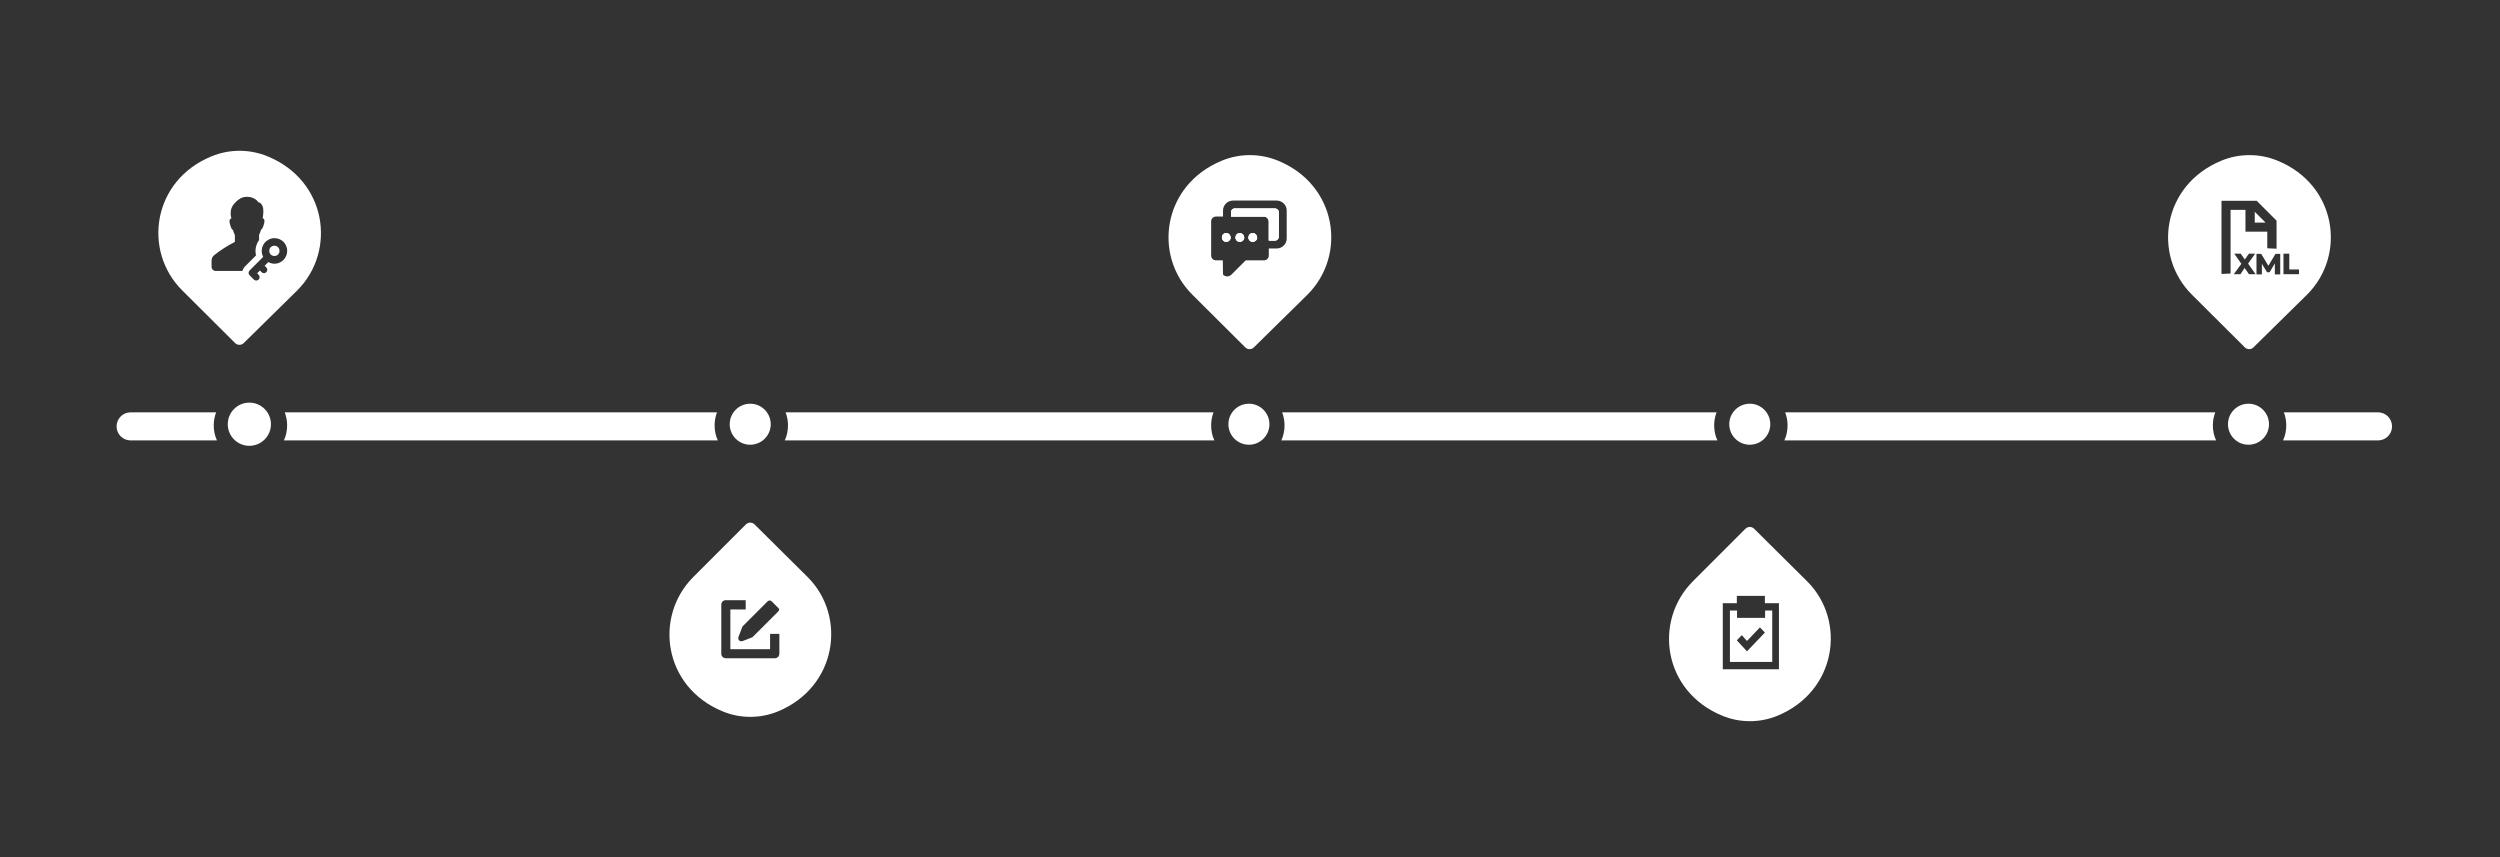 <?xml version="1.0" encoding="utf-8"?>
<!-- Generator: Adobe Illustrator 21.1.0, SVG Export Plug-In . SVG Version: 6.00 Build 0)  -->
<svg version="1.1" id="Layer_1" xmlns="http://www.w3.org/2000/svg" xmlns:xlink="http://www.w3.org/1999/xlink" x="0px" y="0px"
	 				viewBox="0 0 1158 397" style="enable-background:new 0 0 1158 397;" xml:space="preserve">
				<rect x="0" y="0" width="1158" height="397" fill="#333333" stroke="none"/>
				<style type="text/css">
				.st0{fill:#fff;}
				.st1{fill:#fff;stroke:#FFFFFF;}
				.st2{fill:#fff;}
				.st3{fill:#fff;}
				.st4{fill:#fff;}
				.st5{fill:#fff;}
				.st6{fill:#fff;}



				

				/*<!-- first set animation -->*/
				.onscreen .line1 {stroke-dasharray: 1000;stroke-dashoffset: 1000;animation: dash 1s linear; animation-fill-mode: forwards;}	
				.onscreen .circle1 {stroke-dasharray: 0;stroke-dashoffset: 0;animation: process1 1s linear;animation-delay: .3s; animation-fill-mode: forwards;}
				.onscreen .icon1{stroke-dasharray: 0;stroke-dashoffset: 0;animation: circle1 1s linear;animation-delay: .6s; animation-fill-mode: forwards;}
				/*<!-- second set animation -->*/
				.onscreen .line2 {stroke-dasharray: 1000;stroke-dashoffset: 1000;animation: dash 1s linear;animation-delay: .9s; animation-fill-mode: forwards;}
				.onscreen .circle2 {stroke-dasharray: 1000;stroke-dashoffset: 1000;animation: process2 1s linear;animation-delay: 1.2s; animation-fill-mode: forwards;}
				.onscreen .icon2{stroke-dasharray: 1000;stroke-dashoffset: 1000;animation: circle2 1s linear;animation-delay: 1.5s; animation-fill-mode: forwards;}
				/*<!-- third set animation -->*/
				.onscreen .line3 {stroke-dasharray: 1000;stroke-dashoffset: 1000;animation: dash 1s linear;animation-delay: 1.6s; animation-fill-mode: forwards;}
				.onscreen .circle3 {stroke-dasharray: 1000;stroke-dashoffset: 1000;animation: process3 1s linear;animation-delay: 1.9s; animation-fill-mode: forwards;}
				.onscreen .icon3{stroke-dasharray: 1000;stroke-dashoffset: 1000;animation: circle3 1s linear;animation-delay: 2.1s; animation-fill-mode: forwards;}
				/*<!-- four set animation -->*/
				.onscreen .line4 {stroke-dasharray: 1000;stroke-dashoffset: 1000;animation: dash 1s linear;animation-delay: 2.2s; animation-fill-mode: forwards;}
				.onscreen .circle4 {stroke-dasharray: 1000;stroke-dashoffset: 1000;animation: process4 1s linear;animation-delay: 2.5s; animation-fill-mode: forwards;}
				.onscreen .icon4{stroke-dasharray: 1000;stroke-dashoffset: 1000;animation: circle4 1s linear;animation-delay: 2.8s; animation-fill-mode: forwards;}
				/*<!-- five set animation -->*/
				.onscreen .line5 {stroke-dasharray: 1000;stroke-dashoffset: 1000;animation: dash 1s linear;animation-delay: 2.9s; animation-fill-mode: forwards;}
				.onscreen .circle5 {stroke-dasharray: 1000;stroke-dashoffset: 1000;animation: process5 1s linear;animation-delay: 3.2s; animation-fill-mode: forwards;}
				.onscreen .icon5{stroke-dasharray: 1000;stroke-dashoffset: 1000;animation: circle5 1s linear;animation-delay: 3.5s; animation-fill-mode: forwards;}
					
				/*<!-- keyframes  -->*/
				@keyframes dash {from {stroke-dashoffset: 1000;fill:#fff;}to {stroke-dashoffset: 0;fill:#CCCCCC;}}
				@keyframes process1 {from {stroke-dashoffset: 1000;fill:#fff;transform: translateY(-20px);}to {stroke-dashoffset: 0;fill:#71C2EE;stroke:#FFFFFF;transform: translateY(0px);}}
				@keyframes circle1 {from {stroke-dashoffset: 1000;fill:#fff;transform: translateY(20px);}to {stroke-dashoffset: 0;fill:#71C2EE;transform: translateY(0px);}}

				@keyframes process2 {from {stroke-dashoffset: 1000;fill:#fff;transform: translateY(20px);}to {stroke-dashoffset: 0;fill:#00B150;stroke:#FFFFFF;transform: translateY(0px);}}
				@keyframes circle2 {from {stroke-dashoffset: 1000;fill:#fff;transform: translateY(-20px);}to {stroke-dashoffset: 0;fill:#00B150;transform: translateY(0px);}}

				@keyframes process3 {from {stroke-dashoffset: 1000;fill:#fff;transform: translateY(-20px);}to {stroke-dashoffset: 0;fill:#F8991C;stroke:#FFFFFF;transform: translateY(0px);}}
				@keyframes circle3 {from {stroke-dashoffset: 1000;fill:#fff;transform: translateY(20px);}to {stroke-dashoffset: 0;fill:#F8991C;transform: translateY(0px);}}

				@keyframes process4 {from {stroke-dashoffset: 1000;fill:#fff;transform: translateY(20px);}to {stroke-dashoffset: 0;fill:#6F389C;stroke:#FFFFFF;transform: translateY(0px);}}
				@keyframes circle4 {from {stroke-dashoffset: 1000;fill:#fff;transform: translateY(-20px);}to {stroke-dashoffset: 0;fill:#6F389C;transform: translateY(0px);}}

				@keyframes process5 {from {stroke-dashoffset: 1000;fill:#fff;transform: translateY(-20px);}to {stroke-dashoffset: 0;fill:#003399;stroke:#FFFFFF;transform: translateY(0px);}}
				@keyframes circle5 {from {stroke-dashoffset: 1000;fill:#fff;transform: translateY(20px);}to {stroke-dashoffset: 0;fill:#003399;transform: translateY(0px);}}



				</style>
				<path class="st0 line1" d="M99,197c0,2.5,0.5,4.9,1.5,7h-40c-3.6,0-6.5-2.9-6.5-6.5s2.9-6.5,6.5-6.5h39.6C99.4,192.9,99,194.9,99,197z"/>
				<path class="st0 line2" d="M331,197c0,2.5,0.5,4.9,1.5,7h-201c1-2.1,1.5-4.5,1.5-7c0-2.1-0.4-4.1-1.1-6h200.2 	C331.4,192.9,331,194.9,331,197z"/>
				<path class="st0 line3" d="M561,197c0,2.5,0.5,4.9,1.5,7h-199c1-2.1,1.5-4.5,1.5-7c0-2.1-0.4-4.1-1.1-6h198.2 	C561.4,192.9,561,194.9,561,197z"/>
				<path class="st0 line4" d="M794,197c0,2.5,0.5,4.9,1.5,7h-202c1-2.1,1.5-4.5,1.5-7c0-2.1-0.4-4.1-1.1-6h201.2 	C794.4,192.9,794,194.9,794,197z"/>
				<path class="st0 line5" d="M1025,197c0,2.5,0.5,4.9,1.5,7h-200c1-2.1,1.5-4.5,1.5-7c0-2.1-0.4-4.1-1.1-6h199.2 	C1025.4,192.9,1025,194.9,1025,197z"/>
				<path class="st0 line6" d="M1108,197.5c0,3.6-2.9,6.5-6.5,6.5h-44c1-2.1,1.5-4.5,1.5-7c0-2.1-0.4-4.1-1.1-6h43.6 	C1105.1,191,1108,193.9,1108,197.5z"/>
				<circle class="st1 circle1" cx="115.5" cy="196.5" r="9.5"/>
				<path id="Shape_182_copy_2" class="st2 icon2" d="M360.4,329.5c-8.2,3.4-17.5,3.4-25.7,0c-27.4-11.3-31.9-43.8-13.6-62.2l24.4-24.4
				c1.1-1.1,2.9-1.1,4,0l24.7,24.5C392.3,285.6,387.7,318.2,360.4,329.5z M356.7,300.7h-18.4v-18.4h7.1V278h-9.2
				c-1.2,0-2.1,0.9-2.1,2.1c0,0,0,0,0,0v22.7c0,1.2,1,2.1,2.1,2.1c0,0,0,0,0,0h22.7c1.2,0,2.1-1,2.1-2.1c0,0,0,0,0,0v-9.2h-4.3
				L356.7,300.7L356.7,300.7z M343.7,290.8l-1.7,4.4c-0.2,0.8,0.2,1.6,1,1.8c0.3,0,0.5,0,0.8,0l4.4-1.7c0.2-0.1,0.5-0.2,0.6-0.4
				l11.5-11.5c0.6-0.6,0.9-1.1,0.3-1.7l-3.1-3.1c-0.5-0.6-1.4-0.6-2,0c0,0,0,0,0,0l-11.5,11.5C343.9,290.3,343.7,290.5,343.7,290.8
				L343.7,290.8z M345.5,293.5L345.5,293.5z"/>
				<circle id="Ellipse_4_copy" class="st2 circle2" cx="347.5" cy="196.5" r="9.5"/>
				<path class="st3" d="M570,109.9c0.1,1.1-0.8,2-1.9,2.1c-1.1,0.1-2-0.8-2.1-1.9V110c0-1.1,0.8-2,1.9-2
				C569,107.9,569.9,108.8,570,109.9z"/>
				<path class="st3 icon3" d="M576.3,109.9c0.1,1.1-0.8,2-1.9,2.1c-1.1,0.1-2.1-0.8-2.1-1.9V110c0-1.1,0.8-2,1.9-2
				C575.2,107.9,576.2,108.8,576.3,109.9z"/>
				<path class="st3 icon3" d="M582.3,109.9c0.1,1.1-0.8,2-1.9,2.1c-1.1,0.1-2.1-0.8-2.1-1.9V110c0-1.1,0.8-2,1.9-2
				C581.2,107.9,582.2,108.8,582.3,109.9z"/>
				<path class="st3 icon3" d="M592.3,109.5L592.3,109.5c0.1,0.9-0.6,1.8-1.5,1.9c-0.1,0-0.2,0-0.3,0h-2.8v-8.9c0-1.2-1.1-2.2-2.3-2.2h-15.2
				v-1.8c-0.1-0.9,0.6-1.8,1.5-1.9c0.1,0,0.2,0,0.3,0h18.4c0.9-0.1,1.8,0.6,1.9,1.5c0,0.1,0,0.2,0,0.3V109.5z"/>
				<path class="st3 icon3" d="M591.9,74.4c-8.3-3.4-17.6-3.4-25.9,0c-27.5,11.3-32.1,43.8-13.7,62.1l24.5,24.4c1.1,1.1,2.9,1.1,4,0l24.8-24.4
				C624,118.2,619.4,85.6,591.9,74.4z M596,110.5C596,110.5,596,110.5,596,110.5c0,2.5-2.1,4.6-4.6,4.6h-3.7v3.3c0,1.2-1,2.2-2.3,2.2
				H577l-0.1,0.1l-6.5,6.5c-1.1,1.1-2.8,1.1-3.9,0l-0.1-6.5l-0.1-0.1h-3c-1.2,0-2.3-0.9-2.3-2.2v-15.9c0-1.2,1-2.2,2.3-2.2h3.2v-2.8
				c0-2.5,2.1-4.6,4.6-4.6h20.3c2.5,0,4.6,2.1,4.6,4.6V110.5z"/>
				<path class="st3 icon3" d="M570,109.9c0.1,1.1-0.8,2-1.9,2.1c-1.1,0.1-2-0.8-2.1-1.9V110c0-1.1,0.8-2,1.9-2
				C569,107.9,569.9,108.8,570,109.9z"/>
				<path class="st3 icon3" d="M576.3,109.9c0.1,1.1-0.8,2-1.9,2.1c-1.1,0.1-2.1-0.8-2.1-1.9V110c0-1.1,0.8-2,1.9-2
				C575.2,107.9,576.2,108.8,576.3,109.9z"/>
				<path class="st3 icon3" d="M582.3,109.9c0.1,1.1-0.8,2-1.9,2.1c-1.1,0.1-2.1-0.8-2.1-1.9V110c0-1.1,0.8-2,1.9-2
				C581.2,107.9,582.2,108.8,582.3,109.9z"/>
				<path class="st3 icon3" d="M592.3,109.5c0.1,0.9-0.6,1.8-1.5,1.9c-0.1,0-0.2,0-0.3,0h-2.8v-8.9c0-1.2-1.1-2.2-2.3-2.2h-15.2v-1.8
				c-0.1-0.9,0.6-1.8,1.5-1.9c0.1,0,0.2,0,0.3,0h18.4c0.9-0.1,1.8,0.6,1.9,1.5c0,0.1,0,0.2,0,0.3L592.3,109.5L592.3,109.5z"/>
				<path class="st3 icon3" d="M592.3,109.5c0.1,0.9-0.6,1.8-1.5,1.9c-0.1,0-0.2,0-0.3,0h-2.8v-8.9c0-1.2-1.1-2.2-2.3-2.2h-15.2v-1.8
				c-0.1-0.9,0.6-1.8,1.5-1.9c0.1,0,0.2,0,0.3,0h18.4c0.9-0.1,1.8,0.6,1.9,1.5c0,0.1,0,0.2,0,0.3L592.3,109.5L592.3,109.5z"/>
				<path class="st3 icon3" d="M570,109.9c0.1,1.1-0.8,2-1.9,2.1c-1.1,0.1-2-0.8-2.1-1.9V110c0-1.1,0.8-2,1.9-2
				C569,107.9,569.9,108.8,570,109.9z"/>
				<path class="st3 icon3" d="M576.3,109.9c0.1,1.1-0.8,2-1.9,2.1c-1.1,0.1-2.1-0.8-2.1-1.9V110c0-1.1,0.8-2,1.9-2
				C575.2,107.9,576.2,108.8,576.3,109.9z"/>
				<path class="st3 icon3" d="M582.3,109.9c0.1,1.1-0.8,2-1.9,2.1c-1.1,0.1-2.1-0.8-2.1-1.9V110c0-1.1,0.8-2,1.9-2
				C581.2,107.9,582.2,108.8,582.3,109.9z"/>
				<circle id="Ellipse_4_copy_2" class="st3 circle3" cx="578.5" cy="196.5" r="9.5"/>
				<circle id="Ellipse_4_copy_3" class="st4 circle4" cx="810.5" cy="196.5" r="9.5"/>
				<path id="Shape_182_copy_4" class="st5 icon5" d="M1044.4,98.1v5h5L1044.4,98.1z M1044.4,98.1v5h5L1044.4,98.1z M1044.4,98.1v5h5
				L1044.4,98.1z M1044.4,98.1v5h5L1044.4,98.1z M1054.9,74.4c-8.3-3.4-17.6-3.4-25.9,0c-27.5,11.3-32.1,43.8-13.7,62.1l24.5,24.4
				c1.1,1.1,2.9,1.1,4,0l24.8-24.4C1087,118.2,1082.4,85.6,1054.9,74.4z M1033.3,126.7l-4.3,0.2V93h16.3l9.2,9.2v13l-4.3-0.2v-7.7
				h-10.1V97.2h-6.9V126.7z M1041.7,127l-2-2.9l-1.9,2.9h-3.1l3.5-4.8l-3.3-4.7h3l1.9,2.7l1.9-2.7h2.9l-3.3,4.6l3.5,4.9H1041.7z
				 M1053.7,127l0-5l-2.4,4.1h-1.2l-2.4-3.9v4.9h-2.5v-9.5h2.2l3.3,5.5l3.3-5.5h2.2l0,9.5H1053.7z M1064.9,127h-7.2v-9.5h2.7v7.3h4.5
				V127z M1044.4,98.1v5h5L1044.4,98.1z M1044.4,98.1v5h5L1044.4,98.1z M1044.4,98.1v5h5L1044.4,98.1z"/>
				<circle id="Ellipse_4_copy_4" class="st5 circle5" cx="1041.5" cy="196.5" r="9.5"/>
				<path id="Shape_182_copy" class="st6 icon1" d="M123.9,72.4c-8.3-3.4-17.6-3.4-25.9,0C70.6,83.6,66,116.2,84.4,134.5l24.5,24.4
				c1.1,1.1,2.9,1.1,4,0l24.8-24.4C156,116.2,151.4,83.6,123.9,72.4z M99.9,125.5c-1.1,0-1.9-0.9-1.9-1.9c0,0,0,0,0,0v-2.8
				c0-1,0.4-2,1.2-2.6c3-2.4,6.2-4.4,9.5-6.1c0,0,0.1-0.1,0.1-0.1v-3.1c-0.4-0.8-0.7-1.6-0.9-2.4c-0.5-0.2-0.9-0.9-1.3-2.4
				c-0.4-1.3-0.4-2.2,0-2.6c0.2-0.2,0.4-0.3,0.6-0.3c-0.1-0.3-0.1-0.5-0.2-0.8l0,0c-0.2-1.1-0.2-2.2,0-3.2c0.3-1.3,1-2.4,1.9-3.3
				c0.5-0.6,1.1-1.1,1.7-1.5c0.5-0.4,1.1-0.7,1.7-0.9c0.5-0.2,1-0.3,1.6-0.3c1.4-0.1,2.7,0.1,3.9,0.8c0.8,0.4,1.4,1,1.9,1.7
				c0.6,0.1,1.1,0.4,1.4,0.9c0.9,1.1,1.1,3.1,0.7,5.7c0,0.3-0.1,0.5-0.2,0.8c0.2,0,0.4,0.1,0.6,0.3c0.4,0.4,0.4,1.3,0,2.6
				c-0.4,1.4-0.8,2.2-1.3,2.4c-0.2,0.8-0.5,1.6-0.9,2.4v2.4c-1.5,2.1-2,4.7-1.4,7.1l-5.1,5.1c-0.6,0.6-1,1.3-1.2,2.1L99.9,125.5
				L99.9,125.5z M131.3,112c2.3,2.3,2.3,6.1,0,8.4c-1.9,1.9-4.7,2.3-7,1l-1.7,1.7l0.7,0.7c0.6,0.6,0.7,1.5,0.1,2.2s-1.5,0.7-2.2,0.1
				c0,0-0.1-0.1-0.1-0.1l-0.7-0.7l-1.3,1.3l0.7,0.7c0.6,0.6,0.6,1.6,0,2.2c-0.6,0.6-1.6,0.6-2.2,0c0,0,0,0,0,0l0,0l-0.7-0.7l-1.1-1.1
				l-0.2-0.2c-0.6-0.6-0.6-1.6,0-2.2c0,0,0,0,0,0l6.3-6.3c-1.5-2.9-0.4-6.5,2.5-8C126.6,109.8,129.4,110.2,131.3,112L131.3,112
				L131.3,112z M128.8,114.5c-0.9-0.9-2.5-0.9-3.4,0s-0.9,2.5,0,3.4s2.5,0.9,3.4,0C129.7,116.9,129.7,115.5,128.8,114.5L128.8,114.5z"
				/>
				<path id="Shape_182_copy_4-2" class="st4 icon4" d="M823.4,331.5c-8.2,3.4-17.5,3.4-25.7,0c-27.4-11.3-31.9-43.8-13.6-62.2l24.4-24.4
				c1.1-1.1,2.9-1.1,4,0l24.7,24.5C855.3,287.6,850.7,320.2,823.4,331.5z M817.5,279.4V276h-13v3.4H798V310h26v-30.6H817.5z
				 M820.8,306.6h-19.5v-23.8h3.3v3.4h13v-3.4h3.3V306.6L820.8,306.6z M809.2,296.9l-2.4-2.7l-2.3,2.4l4.7,5.1l8.3-8.7l-2.3-2.4
				L809.2,296.9z"/>
				</svg>

